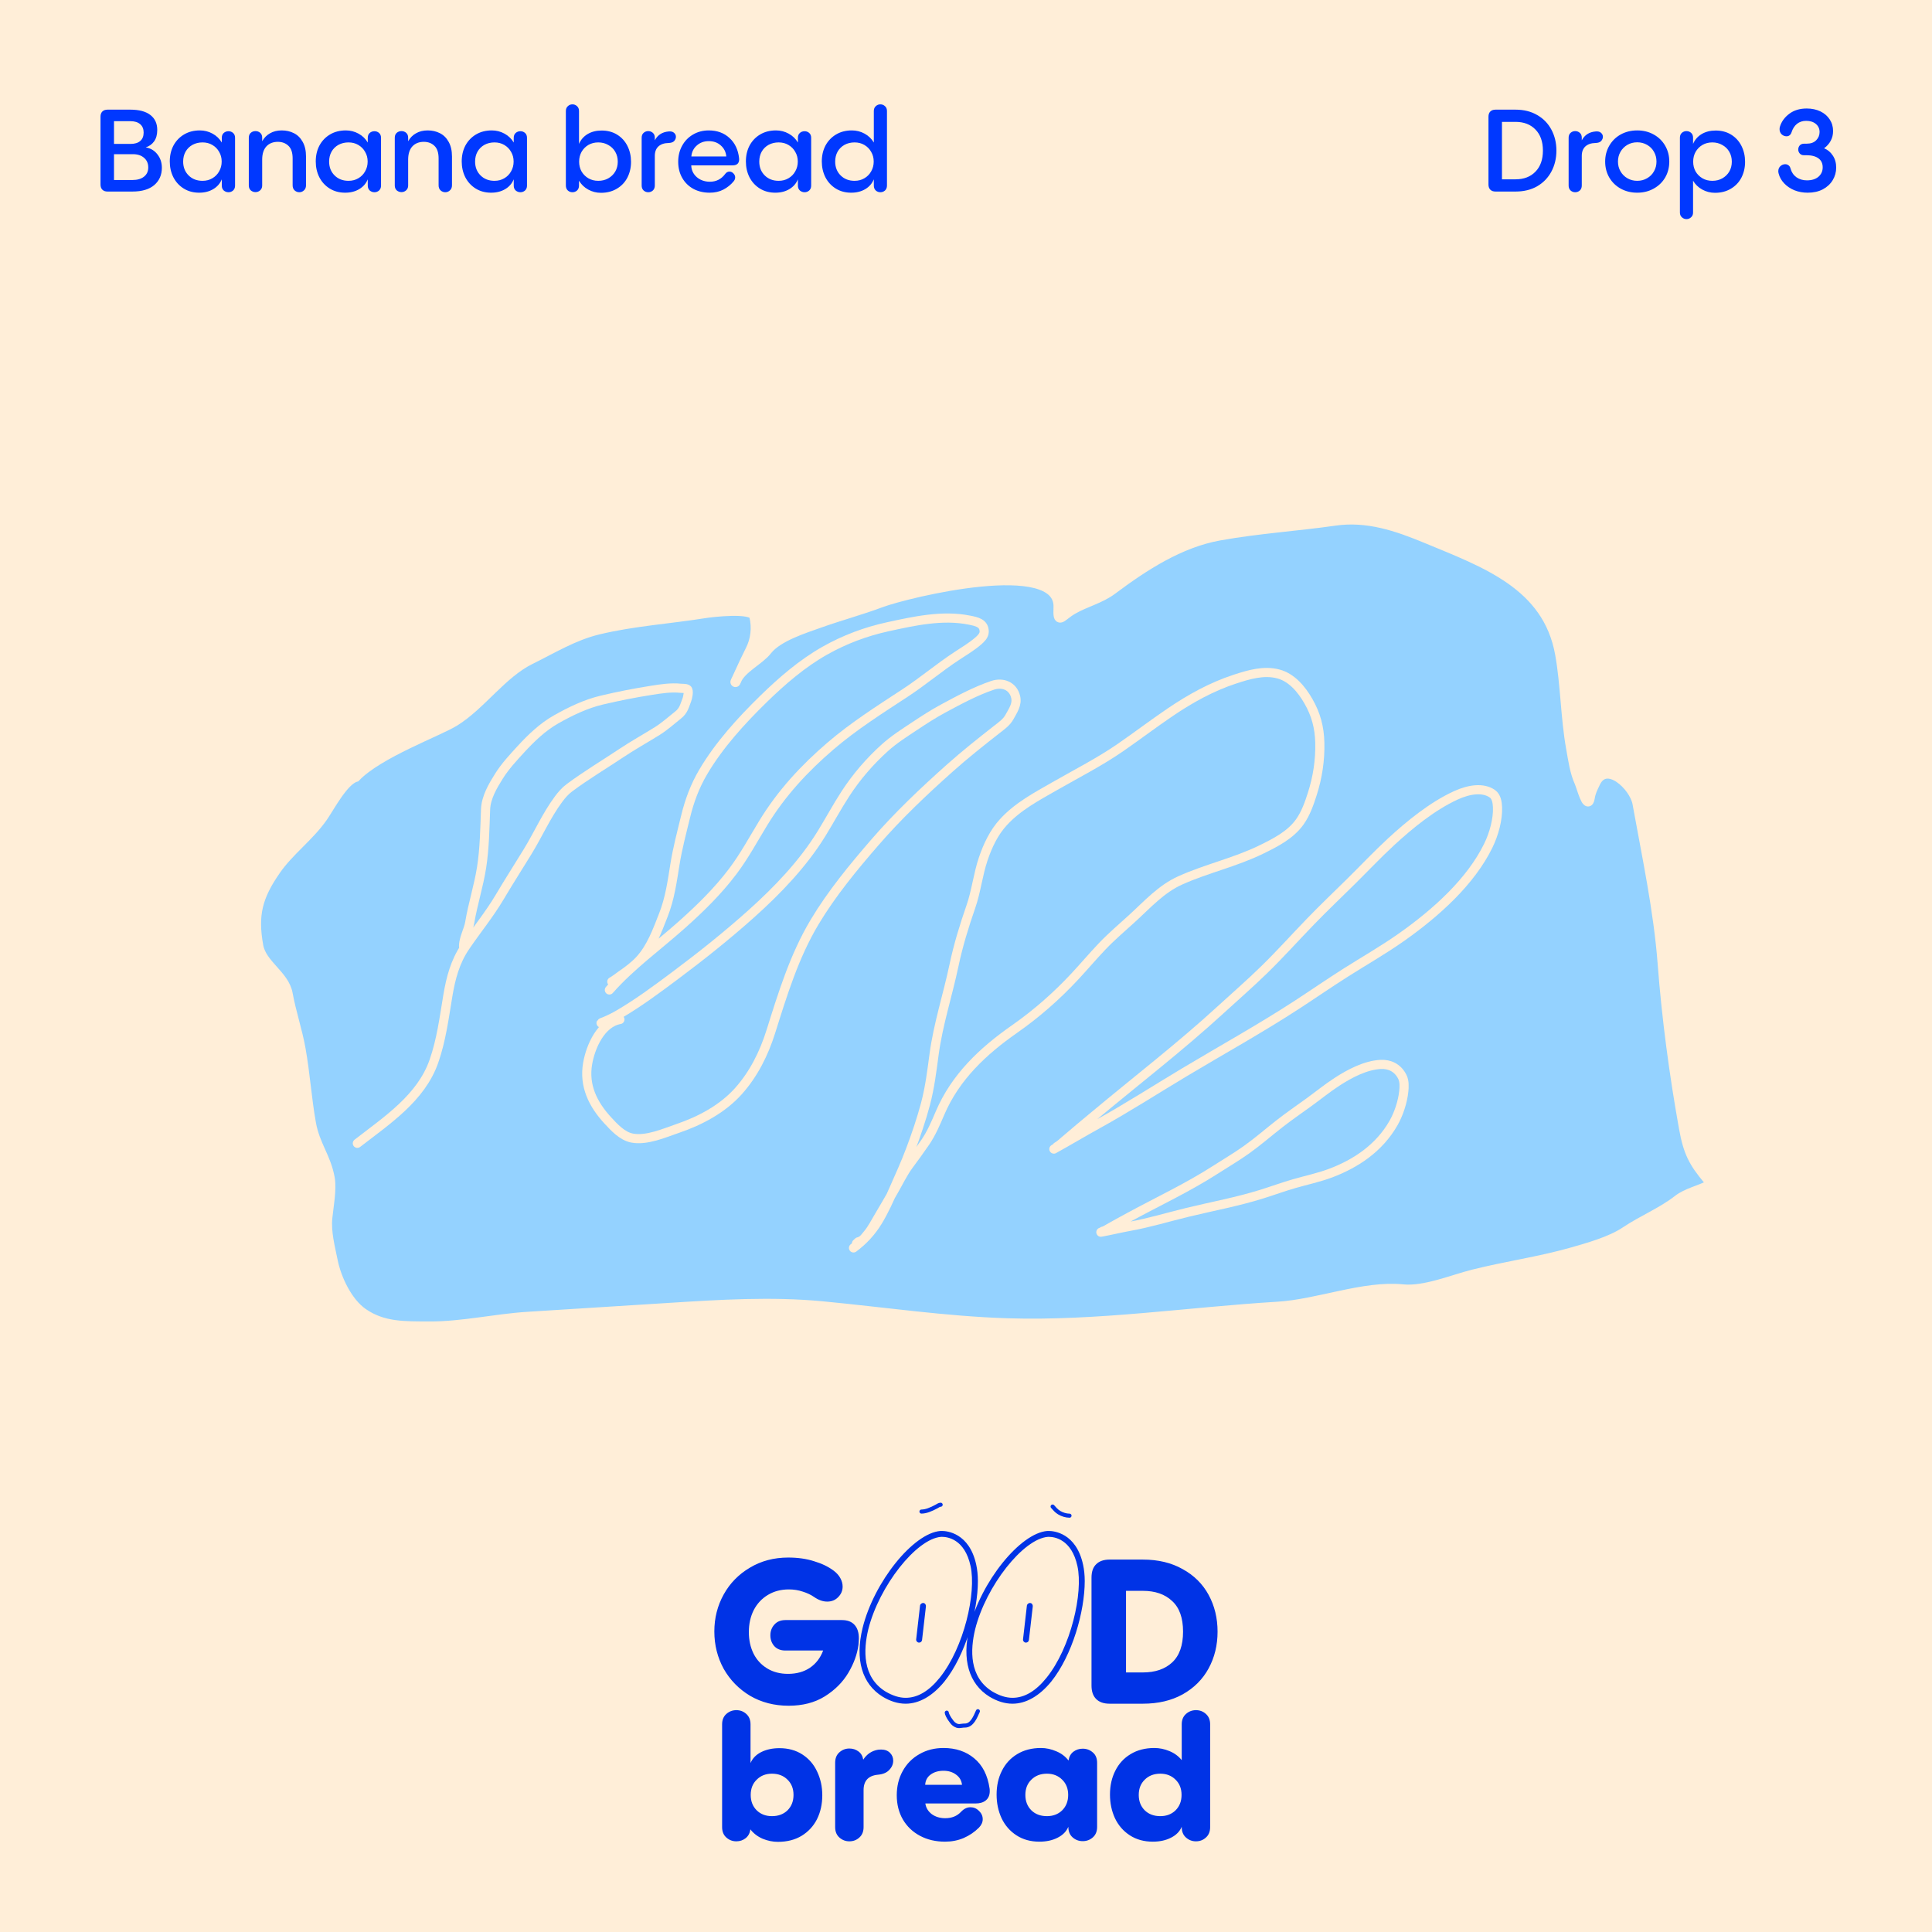 <svg width="1049" height="1049" viewBox="0 0 1049 1049" fill="none" xmlns="http://www.w3.org/2000/svg">
<rect x="0" y="0" width="1049" height="1049" fill="#808080" stroke="none"/>
<g clip-path="url(#clip0_479_786)">
<rect width="1049" height="1049" fill="#FFEED8"/>
<path d="M175.187 443.577C178.991 438.104 186.429 423.783 193.047 421.819C205.434 408.854 238.019 397.083 246.914 391.526C261.275 382.555 272.566 365.553 288.01 357.975C300.193 351.996 311.407 344.989 324.962 341.744C344.076 337.168 363.555 335.955 382.77 332.873C386.235 332.318 408.426 329.634 409.584 334.503C411.11 340.921 410.379 347.521 407.26 353.468C405.535 356.755 402.025 364.442 400.314 368.187C403.666 362.226 412.468 358.153 416.489 352.973C422.195 345.622 436.804 341.068 444.833 338.2C455.903 334.247 467.337 331.177 478.313 327.074C492.463 321.784 575.923 301.365 574.763 329.802C574.382 339.14 575.905 334.62 582.388 330.85C589.222 326.877 597.28 325.042 603.768 320.197C620.989 307.333 640.354 294.624 662.081 290.717C683.081 286.942 703.945 285.653 724.786 282.669C742.384 280.149 758.353 285.553 774.536 292.27C806.352 305.476 840.337 317.391 847.104 355.022C850.127 371.838 850.063 389.424 853.108 406.357C854.256 412.742 855.031 418.969 857.694 424.886C858.647 427.005 862.08 439.965 863.135 433.225C863.649 429.947 864.734 427.935 866.133 424.981C872.146 412.285 887.417 426.752 889.111 436.171C894.22 464.591 900.58 494.07 902.791 523.219C905.036 552.831 909.105 583.256 914.368 612.526C916.711 625.558 919.562 631.032 927.454 640.458C929.29 642.65 931.636 641.759 927.944 643.685C922.553 646.497 915.876 647.797 911.082 651.555C902.566 658.23 891.659 662.661 882.551 668.78C874.685 674.065 862.49 677.511 853.315 680.103L853.061 680.175C835.596 685.11 817.42 687.645 799.83 692.075C788.576 694.91 773.535 701.296 761.671 700.101C740.506 697.969 715.733 708.187 693.837 709.52C645.103 712.486 595.976 720.046 547.083 718.524C513.39 717.475 479.964 712.478 446.418 709.296C418.762 706.673 390.997 708.422 363.339 710.167C337.764 711.781 312.207 713.387 286.617 715.002C268.687 716.133 251 720.346 232.996 720.252C219.685 720.183 207.942 720.605 197.021 713.012C188.548 707.122 182.619 694.436 180.654 684.775C179.126 677.26 176.919 668.926 177.687 661.296C178.319 655.021 180.103 645.829 178.992 639.648C176.952 628.307 170.943 621.791 168.827 610.027C166.398 596.517 165.584 583.017 163.149 569.475C161.323 559.318 157.961 549.588 156.172 539.639C154.339 529.446 142.051 523.89 140.196 513.572C137.153 496.647 139.759 486.672 149.718 472.347C157.046 461.805 167.86 454.116 175.187 443.577Z" fill="#94D2FF"/>
<path d="M193.047 421.819C186.429 423.783 178.991 438.104 175.187 443.577C167.86 454.116 157.046 461.805 149.718 472.347C139.759 486.672 137.153 496.647 140.196 513.572C142.051 523.89 154.339 529.446 156.172 539.639C157.961 549.588 161.323 559.318 163.149 569.475C165.584 583.017 166.398 596.517 168.827 610.027C170.943 621.791 176.952 628.307 178.992 639.648C180.103 645.829 178.319 655.021 177.687 661.296C176.919 668.926 179.126 677.26 180.654 684.775C182.619 694.436 188.548 707.122 197.021 713.012C207.942 720.605 219.685 720.183 232.996 720.252C251 720.346 268.687 716.133 286.617 715.002C312.207 713.387 337.764 711.781 363.339 710.167C390.997 708.422 418.762 706.673 446.418 709.296C479.964 712.478 513.39 717.475 547.083 718.524C595.976 720.046 645.103 712.486 693.837 709.52C715.733 708.187 740.506 697.969 761.671 700.101C773.535 701.296 788.576 694.91 799.83 692.075C817.42 687.645 835.596 685.11 853.061 680.175C862.264 677.574 874.612 674.114 882.551 668.78C891.659 662.661 902.566 658.23 911.082 651.555C915.876 647.797 922.553 646.497 927.944 643.685C931.636 641.759 929.29 642.65 927.454 640.458C919.562 631.032 916.711 625.558 914.368 612.526C909.105 583.256 905.036 552.831 902.791 523.219C900.58 494.07 894.22 464.591 889.111 436.171C887.417 426.752 872.146 412.285 866.133 424.981C864.734 427.935 863.649 429.947 863.135 433.225C862.08 439.965 858.647 427.005 857.694 424.886C855.031 418.969 854.256 412.742 853.108 406.357C850.063 389.424 850.127 371.838 847.104 355.022C840.337 317.391 806.352 305.476 774.536 292.27C758.353 285.553 742.384 280.149 724.786 282.669C703.945 285.653 683.081 286.942 662.081 290.717C640.354 294.624 620.989 307.333 603.767 320.197C597.28 325.042 589.222 326.877 582.388 330.85C575.905 334.62 574.382 339.14 574.763 329.802C575.923 301.365 492.463 321.784 478.313 327.074C467.337 331.177 455.903 334.247 444.833 338.2C436.804 341.068 422.195 345.622 416.489 352.973C412.237 358.451 402.636 362.692 399.791 369.236C397.472 374.569 404.558 358.618 407.26 353.468C410.379 347.521 411.11 340.921 409.584 334.503C408.426 329.634 386.235 332.318 382.77 332.873C363.555 335.955 344.076 337.168 324.962 341.744C311.407 344.989 300.193 351.996 288.01 357.975C272.566 365.553 261.275 382.555 246.914 391.526C238.019 397.083 205.434 408.854 193.047 421.819Z" stroke="#FFEED8" stroke-width="5.502" stroke-linecap="round"/>
<path d="M194.025 620.773C210.095 608.291 228.659 596.174 235.62 576.162C239.685 564.473 241.122 552.777 243.148 540.699C244.759 531.092 247.063 522.216 252.598 514.054C258.776 504.943 265.674 496.575 271.309 487.067C276.21 478.796 281.399 470.699 286.426 462.504C292.206 453.082 296.669 442.827 303.238 433.963C304.968 431.629 306.83 429.479 309.152 427.745C318.199 420.987 328.041 415.126 337.436 408.853C343.797 404.606 350.509 400.909 356.984 396.845C360.955 394.353 364.49 391.146 368.156 388.24C371.284 385.76 371.587 383.329 372.935 379.994C373.292 379.108 374.325 374.835 373.135 374.19C372.162 373.662 370.633 373.809 369.511 373.696C364.267 373.168 358.978 373.987 353.81 374.801C344.755 376.227 335.74 377.992 326.816 380.109C317.906 382.222 309.813 386.161 301.887 390.635C294.732 394.674 288.401 400.736 282.881 406.752C278.622 411.393 274.319 416.012 270.951 421.36C267.594 426.69 263.901 432.946 263.651 439.422C263.246 449.903 263.113 460.617 261.487 470.998C259.908 481.08 256.717 490.863 255.039 500.935C254.3 505.367 251.026 510.695 251.819 515.102" stroke="#FFEED8" stroke-width="4.962" stroke-linecap="round"/>
<path d="M330.865 537.507C342.596 524.219 357.282 513.688 370.445 501.909C380.436 492.969 389.66 483.958 397.764 473.256C404.101 464.889 409.02 455.705 414.471 446.768C424.282 430.685 436.757 417.197 451.023 404.98C463.664 394.154 477.628 385.316 491.515 376.211C501.14 369.899 509.898 362.46 519.528 356.143C523.413 353.595 527.53 351.141 531.059 348.105C532.49 346.874 534.355 345.136 534.38 343.064C534.437 338.318 530.372 337.513 526.302 336.695C511.728 333.766 496.312 337.197 482.057 340.305C470.042 342.924 458.562 347.239 447.851 353.289C435.605 360.205 424.492 369.791 414.462 379.596C402.44 391.35 390.386 404.585 381.829 419.12C377.305 426.803 374.354 434.747 372.249 443.398C370.146 452.043 367.877 460.551 366.466 469.344C364.947 478.806 363.709 487.889 360.175 496.863C356.812 505.405 353.543 514.603 347.17 521.421C344.363 524.424 340.811 527.082 337.425 529.395C335.684 530.584 334.031 531.997 332.188 533.003" stroke="#FFEED8" stroke-width="4.962" stroke-linecap="round"/>
<path d="M336.59 553.544C326.254 555.402 320.661 568.252 319.064 577.454C316.971 589.518 321.925 599.548 329.937 608.266C333.403 612.037 337.822 616.861 343.106 617.907C351.1 619.489 360.808 615.143 368.078 612.667C380.242 608.522 392.361 602.063 401.007 592.367C409.262 583.109 414.797 571.964 418.495 560.228C424.943 539.763 431.238 519.102 442.335 500.579C451.642 485.044 463.366 470.835 475.2 457.182C487.698 442.763 501.418 429.796 515.634 417.105C523.906 409.722 532.493 402.924 541.207 396.094C543.725 394.12 546.538 392.186 548.088 389.327C549.967 385.861 552.434 382.51 551.455 378.392C550.028 372.39 544.387 370.263 538.891 372.118C529.654 375.236 520.524 380.173 511.975 384.779C506.679 387.632 501.658 390.909 496.649 394.23C491.117 397.897 485.415 401.513 480.47 405.968C472.312 413.316 465.062 421.716 459.08 430.908C454.426 438.058 450.406 445.591 445.92 452.848C435.88 469.09 422.157 483.394 407.99 496.088C394.851 507.862 380.9 518.993 366.762 529.553C356.722 537.053 346.727 544.497 335.904 550.823C333.472 552.244 330.92 553.494 328.326 554.595C328.01 554.73 326.536 555.195 326.349 555.464C326.258 555.596 328.866 556.355 329.261 556.284" stroke="#FFEED8" stroke-width="4.962" stroke-linecap="round"/>
<path d="M463.413 677.572C468.767 673.573 473.057 668.95 476.558 663.239C480.083 657.49 482.841 651.217 485.576 645.066C488.628 638.203 491.714 631.319 494.363 624.288C497.439 616.122 500.285 607.795 502.521 599.357C504.864 590.513 505.963 581.534 507.171 572.489C509.356 556.121 514.567 540.349 517.965 524.212C520.259 513.32 523.509 502.765 527.152 492.262C530.098 483.772 530.988 474.81 533.866 466.326C536.305 459.136 539.613 452.101 544.754 446.474C552.587 437.9 562.687 432.568 572.652 426.862C584.653 419.99 597.074 413.687 608.468 405.806C617.515 399.548 626.246 392.912 635.356 386.731C646.329 379.286 657.897 372.864 670.536 368.733C678.037 366.281 686.183 363.844 694.068 365.924C701.44 367.869 706.739 374.34 710.39 380.686C714.528 387.877 716.419 394.976 716.607 403.29C716.822 412.797 715.42 421.992 712.531 431.042C710.85 436.309 708.985 441.677 705.761 446.224C700.687 453.378 692.53 457.502 684.842 461.263C670.671 468.196 655.134 471.582 640.809 478.028C630.494 482.671 623.015 491.068 614.831 498.54C609.309 503.581 603.623 508.392 598.457 513.808C593.363 519.149 588.615 524.792 583.587 530.189C573.676 540.827 562.751 550.421 550.839 558.752C533.645 570.777 518.779 584.759 510.408 604.338C508.084 609.774 505.764 615.248 502.428 620.152C499.507 624.445 496.484 628.538 493.409 632.716C490.248 637.011 487.913 642.002 485.241 646.608C482.671 651.038 480.147 655.525 477.5 659.91C475.393 663.401 473.508 667.257 470.848 670.369C469.919 671.457 468.829 673.103 467.509 673.656C466.316 674.155 463.577 676.393 466.018 674.259" stroke="#FFEED8" stroke-width="4.962" stroke-linecap="round"/>
<path d="M573.819 622.613C575.345 621.771 576.559 620.611 577.837 619.509C583.392 614.717 589.073 610.024 594.726 605.31C617.307 586.477 640.881 568.315 662.35 548.632C670.384 541.266 678.702 534.041 686.444 526.485C695.15 517.989 703.128 509.07 711.52 500.4C718.613 493.073 726.065 485.953 733.38 478.754C740.72 471.53 747.715 464.064 755.353 457.022C765.244 447.901 777.685 437.692 790.457 431.844C797.793 428.485 805.295 427.488 810.284 430.966C812.542 432.54 812.986 435.743 813.09 438.387C813.338 444.691 811.279 452.656 808.03 459.271C798.635 478.405 780.37 495.227 760.566 509.137C750.873 515.944 740.502 521.859 730.47 528.222C721.684 533.795 713.161 539.693 704.455 545.368C684.473 558.392 663.666 569.9 643.181 582.159C627.36 591.628 612.016 601.546 595.859 610.457C587.973 614.807 579.946 619.633 572.211 623.899" stroke="#FFEED8" stroke-width="4.962" stroke-linecap="round"/>
<path d="M598.833 668.479C599.834 668.299 600.69 667.709 601.577 667.196C605.433 664.965 609.351 662.874 613.255 660.751C628.848 652.273 644.944 644.787 659.988 635.106C665.618 631.482 671.397 628.096 676.878 624.188C683.042 619.793 688.829 614.732 694.829 610.058C699.9 606.108 705.157 602.484 710.343 598.736C715.547 594.975 720.577 590.862 725.934 587.38C732.871 582.872 741.443 578.353 749.674 577.937C754.402 577.698 758.939 579.677 761.449 584.767C762.585 587.072 762.454 590.163 762.191 592.613C761.565 598.456 759.378 604.925 756.657 609.706C748.785 623.534 735.977 631.841 722.62 636.9C716.082 639.376 709.255 640.777 702.573 642.717C696.72 644.416 690.983 646.512 685.164 648.335C671.811 652.519 658.158 655.002 644.602 658.295C634.133 660.837 623.889 663.974 613.291 665.88C608.118 666.81 602.803 668.121 597.729 669.033" stroke="#FFEED8" stroke-width="4.962" stroke-linecap="round"/>
<path d="M58.391 104C57.181 104 56.241 103.666 55.573 102.998C54.905 102.33 54.571 101.391 54.571 100.18V63.358C54.571 62.147 54.905 61.208 55.573 60.54C56.241 59.872 57.181 59.538 58.391 59.538H70.853C75.529 59.538 79.119 60.498 81.624 62.419C84.129 64.339 85.382 67.053 85.382 70.56C85.382 73.148 84.797 75.235 83.628 76.822C82.501 78.367 80.998 79.431 79.119 80.016C81.75 80.475 83.858 81.727 85.444 83.773C87.073 85.819 87.887 88.261 87.887 91.1C87.887 94.982 86.509 98.114 83.754 100.493C80.998 102.831 77.053 104 71.918 104H58.391ZM70.853 78.137C73.149 78.137 74.903 77.615 76.114 76.571C77.366 75.528 77.992 73.983 77.992 71.937C77.992 70.017 77.366 68.514 76.114 67.428C74.861 66.343 73.108 65.8 70.853 65.8H61.898V78.137H70.853ZM71.918 97.738C74.59 97.738 76.677 97.132 78.18 95.922C79.725 94.711 80.497 93.041 80.497 90.912C80.497 88.741 79.746 87.008 78.243 85.714C76.74 84.378 74.694 83.71 72.106 83.71H61.898V97.738H71.918ZM124.057 71.249C125.018 71.249 125.853 71.562 126.562 72.188C127.272 72.814 127.627 73.691 127.627 74.818V100.806C127.627 101.892 127.272 102.768 126.562 103.436C125.853 104.063 125.018 104.376 124.057 104.376C123.097 104.376 122.241 104.063 121.49 103.436C120.78 102.768 120.425 101.892 120.425 100.806V97.362C119.507 99.616 117.962 101.391 115.791 102.685C113.62 103.979 111.074 104.626 108.151 104.626C104.978 104.626 102.181 103.875 99.76 102.372C97.338 100.869 95.46 98.823 94.124 96.235C92.83 93.646 92.183 90.787 92.183 87.656C92.183 84.441 92.85 81.56 94.186 79.014C95.564 76.467 97.485 74.463 99.948 73.002C102.411 71.541 105.271 70.81 108.527 70.81C110.99 70.81 113.286 71.395 115.415 72.564C117.545 73.733 119.215 75.34 120.425 77.385V74.818C120.425 73.691 120.78 72.814 121.49 72.188C122.2 71.562 123.055 71.249 124.057 71.249ZM109.967 98.176C111.971 98.176 113.746 97.717 115.29 96.798C116.877 95.88 118.108 94.627 118.985 93.041C119.903 91.455 120.363 89.68 120.363 87.718C120.363 85.756 119.903 84.003 118.985 82.458C118.108 80.871 116.877 79.619 115.29 78.701C113.746 77.782 111.971 77.323 109.967 77.323C107.963 77.323 106.147 77.761 104.519 78.638C102.933 79.515 101.68 80.746 100.762 82.333C99.885 83.919 99.447 85.714 99.447 87.718C99.447 90.766 100.428 93.271 102.39 95.233C104.352 97.195 106.878 98.176 109.967 98.176ZM153.002 70.81C155.423 70.81 157.615 71.311 159.577 72.313C161.581 73.315 163.167 74.881 164.336 77.01C165.547 79.139 166.152 81.79 166.152 84.963V100.618C166.152 101.787 165.777 102.706 165.025 103.374C164.315 104.042 163.48 104.376 162.52 104.376C161.56 104.376 160.704 104.042 159.953 103.374C159.243 102.706 158.888 101.787 158.888 100.618V86.027C158.888 82.855 158.116 80.558 156.571 79.139C155.068 77.719 153.169 77.01 150.872 77.01C148.284 77.01 146.218 77.824 144.673 79.452C143.17 81.08 142.398 83.397 142.356 86.403V100.744C142.356 101.829 141.98 102.706 141.229 103.374C140.519 104 139.684 104.313 138.724 104.313C137.763 104.313 136.908 104 136.156 103.374C135.446 102.706 135.092 101.829 135.092 100.744V74.755C135.092 73.628 135.446 72.751 136.156 72.125C136.866 71.499 137.722 71.186 138.724 71.186C139.726 71.186 140.581 71.499 141.291 72.125C142.001 72.751 142.356 73.628 142.356 74.755V76.697C143.4 74.818 144.819 73.378 146.614 72.376C148.409 71.332 150.538 70.81 153.002 70.81ZM203.314 71.249C204.274 71.249 205.109 71.562 205.819 72.188C206.528 72.814 206.883 73.691 206.883 74.818V100.806C206.883 101.892 206.528 102.768 205.819 103.436C205.109 104.063 204.274 104.376 203.314 104.376C202.354 104.376 201.498 104.063 200.746 103.436C200.037 102.768 199.682 101.892 199.682 100.806V97.362C198.763 99.616 197.219 101.391 195.048 102.685C192.877 103.979 190.33 104.626 187.408 104.626C184.235 104.626 181.438 103.875 179.016 102.372C176.595 100.869 174.716 98.823 173.38 96.235C172.086 93.646 171.439 90.787 171.439 87.656C171.439 84.441 172.107 81.56 173.443 79.014C174.821 76.467 176.741 74.463 179.204 73.002C181.667 71.541 184.527 70.81 187.783 70.81C190.247 70.81 192.543 71.395 194.672 72.564C196.801 73.733 198.471 75.34 199.682 77.385V74.818C199.682 73.691 200.037 72.814 200.746 72.188C201.456 71.562 202.312 71.249 203.314 71.249ZM189.224 98.176C191.228 98.176 193.002 97.717 194.547 96.798C196.133 95.88 197.365 94.627 198.241 93.041C199.16 91.455 199.619 89.68 199.619 87.718C199.619 85.756 199.16 84.003 198.241 82.458C197.365 80.871 196.133 79.619 194.547 78.701C193.002 77.782 191.228 77.323 189.224 77.323C187.22 77.323 185.404 77.761 183.776 78.638C182.189 79.515 180.937 80.746 180.018 82.333C179.142 83.919 178.703 85.714 178.703 87.718C178.703 90.766 179.684 93.271 181.646 95.233C183.609 97.195 186.134 98.176 189.224 98.176ZM232.258 70.81C234.679 70.81 236.871 71.311 238.833 72.313C240.837 73.315 242.424 74.881 243.593 77.01C244.803 79.139 245.409 81.79 245.409 84.963V100.618C245.409 101.787 245.033 102.706 244.282 103.374C243.572 104.042 242.737 104.376 241.777 104.376C240.816 104.376 239.961 104.042 239.209 103.374C238.499 102.706 238.145 101.787 238.145 100.618V86.027C238.145 82.855 237.372 80.558 235.828 79.139C234.325 77.719 232.425 77.01 230.129 77.01C227.541 77.01 225.474 77.824 223.929 79.452C222.426 81.08 221.654 83.397 221.612 86.403V100.744C221.612 101.829 221.237 102.706 220.485 103.374C219.775 104 218.94 104.313 217.98 104.313C217.02 104.313 216.164 104 215.413 103.374C214.703 102.706 214.348 101.829 214.348 100.744V74.755C214.348 73.628 214.703 72.751 215.413 72.125C216.122 71.499 216.978 71.186 217.98 71.186C218.982 71.186 219.838 71.499 220.548 72.125C221.257 72.751 221.612 73.628 221.612 74.755V76.697C222.656 74.818 224.075 73.378 225.871 72.376C227.666 71.332 229.795 70.81 232.258 70.81ZM282.57 71.249C283.531 71.249 284.365 71.562 285.075 72.188C285.785 72.814 286.14 73.691 286.14 74.818V100.806C286.14 101.892 285.785 102.768 285.075 103.436C284.365 104.063 283.531 104.376 282.57 104.376C281.61 104.376 280.754 104.063 280.003 103.436C279.293 102.768 278.938 101.892 278.938 100.806V97.362C278.02 99.616 276.475 101.391 274.304 102.685C272.133 103.979 269.587 104.626 266.664 104.626C263.491 104.626 260.694 103.875 258.273 102.372C255.851 100.869 253.973 98.823 252.637 96.235C251.343 93.646 250.695 90.787 250.695 87.656C250.695 84.441 251.363 81.56 252.699 79.014C254.077 76.467 255.998 74.463 258.461 73.002C260.924 71.541 263.784 70.81 267.04 70.81C269.503 70.81 271.799 71.395 273.928 72.564C276.058 73.733 277.727 75.34 278.938 77.385V74.818C278.938 73.691 279.293 72.814 280.003 72.188C280.712 71.562 281.568 71.249 282.57 71.249ZM268.48 98.176C270.484 98.176 272.258 97.717 273.803 96.798C275.39 95.88 276.621 94.627 277.498 93.041C278.416 91.455 278.876 89.68 278.876 87.718C278.876 85.756 278.416 84.003 277.498 82.458C276.621 80.871 275.39 79.619 273.803 78.701C272.258 77.782 270.484 77.323 268.48 77.323C266.476 77.323 264.66 77.761 263.032 78.638C261.446 79.515 260.193 80.746 259.275 82.333C258.398 83.919 257.96 85.714 257.96 87.718C257.96 90.766 258.941 93.271 260.903 95.233C262.865 97.195 265.391 98.176 268.48 98.176ZM326.655 70.873C329.87 70.873 332.688 71.624 335.109 73.127C337.53 74.63 339.388 76.676 340.682 79.264C341.977 81.853 342.624 84.712 342.624 87.843C342.624 91.016 341.956 93.897 340.62 96.485C339.284 99.032 337.363 101.036 334.859 102.497C332.395 103.958 329.536 104.689 326.279 104.689C323.816 104.689 321.52 104.104 319.391 102.935C317.262 101.766 315.592 100.159 314.381 98.114V100.744C314.381 101.871 314.026 102.768 313.316 103.436C312.607 104.063 311.772 104.376 310.812 104.376C309.851 104.376 309.016 104.063 308.307 103.436C307.597 102.768 307.242 101.871 307.242 100.744V60.29C307.242 59.162 307.597 58.286 308.307 57.659C309.016 56.992 309.851 56.657 310.812 56.657C311.772 56.657 312.607 56.992 313.316 57.659C314.026 58.286 314.381 59.162 314.381 60.29V78.137C315.341 75.882 316.886 74.108 319.015 72.814C321.186 71.52 323.733 70.873 326.655 70.873ZM324.839 98.176C326.843 98.176 328.638 97.738 330.224 96.861C331.853 95.943 333.126 94.711 334.044 93.166C334.963 91.58 335.422 89.785 335.422 87.781C335.422 85.777 334.963 83.982 334.044 82.395C333.126 80.809 331.853 79.577 330.224 78.701C328.638 77.782 326.843 77.323 324.839 77.323C322.835 77.323 321.04 77.782 319.453 78.701C317.909 79.619 316.677 80.871 315.759 82.458C314.882 84.044 314.444 85.819 314.444 87.781C314.444 89.743 314.882 91.517 315.759 93.104C316.677 94.648 317.909 95.88 319.453 96.798C321.04 97.717 322.835 98.176 324.839 98.176ZM363.053 71.374C364.347 71.249 365.328 71.499 365.996 72.125C366.664 72.71 366.998 73.419 366.998 74.254C366.998 75.089 366.685 75.862 366.059 76.571C365.432 77.239 364.41 77.594 362.99 77.636C360.652 77.678 358.815 78.304 357.479 79.515C356.185 80.725 355.538 82.437 355.538 84.65V100.744C355.538 101.871 355.183 102.768 354.474 103.436C353.764 104.063 352.929 104.376 351.969 104.376C351.008 104.376 350.173 104.063 349.464 103.436C348.754 102.768 348.399 101.871 348.399 100.744V74.755C348.399 73.628 348.754 72.751 349.464 72.125C350.173 71.499 351.008 71.186 351.969 71.186C352.929 71.186 353.764 71.499 354.474 72.125C355.183 72.751 355.538 73.628 355.538 74.755V76.196C357.083 73.273 359.588 71.666 363.053 71.374ZM401.299 85.965C401.425 87.217 401.174 88.177 400.548 88.845C399.963 89.472 399.045 89.785 397.793 89.785H375.311C375.353 91.496 375.833 93.041 376.751 94.419C377.67 95.755 378.881 96.798 380.384 97.55C381.928 98.301 383.598 98.677 385.393 98.677C388.858 98.677 391.635 97.278 393.722 94.481C394.348 93.605 395.142 93.166 396.102 93.166C396.895 93.166 397.605 93.5 398.231 94.168C398.857 94.794 399.17 95.525 399.17 96.36C399.17 97.07 398.899 97.759 398.356 98.427C396.853 100.264 394.995 101.766 392.783 102.935C390.612 104.063 388.128 104.626 385.331 104.626C382.033 104.626 379.089 103.937 376.501 102.56C373.913 101.14 371.888 99.157 370.427 96.611C368.965 94.064 368.235 91.121 368.235 87.781C368.235 84.608 368.945 81.727 370.364 79.139C371.783 76.55 373.746 74.526 376.25 73.064C378.797 71.562 381.657 70.81 384.83 70.81C389.38 70.81 393.138 72.188 396.102 74.943C399.066 77.657 400.798 81.331 401.299 85.965ZM384.83 76.634C382.241 76.634 380.07 77.427 378.317 79.014C376.564 80.558 375.583 82.541 375.374 84.963H394.348C394.14 82.541 393.159 80.558 391.405 79.014C389.693 77.427 387.502 76.634 384.83 76.634ZM436.864 71.249C437.824 71.249 438.659 71.562 439.368 72.188C440.078 72.814 440.433 73.691 440.433 74.818V100.806C440.433 101.892 440.078 102.768 439.368 103.436C438.659 104.063 437.824 104.376 436.864 104.376C435.903 104.376 435.048 104.063 434.296 103.436C433.586 102.768 433.231 101.892 433.231 100.806V97.362C432.313 99.616 430.768 101.391 428.597 102.685C426.427 103.979 423.88 104.626 420.957 104.626C417.785 104.626 414.987 103.875 412.566 102.372C410.145 100.869 408.266 98.823 406.93 96.235C405.636 93.646 404.989 90.787 404.989 87.656C404.989 84.441 405.657 81.56 406.993 79.014C408.37 76.467 410.291 74.463 412.754 73.002C415.217 71.541 418.077 70.81 421.333 70.81C423.796 70.81 426.093 71.395 428.222 72.564C430.351 73.733 432.021 75.34 433.231 77.385V74.818C433.231 73.691 433.586 72.814 434.296 72.188C435.006 71.562 435.862 71.249 436.864 71.249ZM422.774 98.176C424.777 98.176 426.552 97.717 428.096 96.798C429.683 95.88 430.914 94.627 431.791 93.041C432.71 91.455 433.169 89.68 433.169 87.718C433.169 85.756 432.71 84.003 431.791 82.458C430.914 80.871 429.683 79.619 428.096 78.701C426.552 77.782 424.777 77.323 422.774 77.323C420.77 77.323 418.954 77.761 417.325 78.638C415.739 79.515 414.487 80.746 413.568 82.333C412.691 83.919 412.253 85.714 412.253 87.718C412.253 90.766 413.234 93.271 415.196 95.233C417.158 97.195 419.684 98.176 422.774 98.176ZM478.019 56.657C478.979 56.657 479.814 56.992 480.524 57.659C481.234 58.286 481.589 59.162 481.589 60.29V100.744C481.589 101.871 481.234 102.768 480.524 103.436C479.814 104.063 478.979 104.376 478.019 104.376C477.059 104.376 476.224 104.063 475.514 103.436C474.805 102.768 474.45 101.871 474.45 100.744V97.362C473.531 99.616 471.987 101.391 469.816 102.685C467.645 103.979 465.098 104.626 462.176 104.626C459.003 104.626 456.206 103.875 453.784 102.372C451.363 100.869 449.484 98.823 448.148 96.235C446.854 93.646 446.207 90.787 446.207 87.656C446.207 84.441 446.875 81.56 448.211 79.014C449.589 76.467 451.509 74.463 453.972 73.002C456.435 71.541 459.295 70.81 462.551 70.81C465.015 70.81 467.311 71.395 469.44 72.564C471.569 73.733 473.239 75.34 474.45 77.385V60.29C474.45 59.162 474.805 58.286 475.514 57.659C476.224 56.992 477.059 56.657 478.019 56.657ZM463.992 98.176C465.996 98.176 467.77 97.717 469.315 96.798C470.901 95.88 472.133 94.627 473.009 93.041C473.928 91.455 474.387 89.68 474.387 87.718C474.387 85.756 473.928 84.003 473.009 82.458C472.133 80.871 470.901 79.619 469.315 78.701C467.77 77.782 465.996 77.323 463.992 77.323C461.988 77.323 460.172 77.761 458.544 78.638C456.957 79.515 455.705 80.746 454.786 82.333C453.91 83.919 453.471 85.714 453.471 87.718C453.471 90.766 454.452 93.271 456.414 95.233C458.377 97.195 460.902 98.176 463.992 98.176Z" fill="#0038FF"/>
<path d="M812.002 104C810.791 104 809.852 103.666 809.184 102.998C808.516 102.33 808.182 101.391 808.182 100.18V63.358C808.182 62.147 808.516 61.208 809.184 60.54C809.852 59.872 810.791 59.538 812.002 59.538H822.898C827.407 59.538 831.332 60.519 834.671 62.481C838.011 64.402 840.579 67.053 842.374 70.434C844.169 73.816 845.067 77.594 845.067 81.769C845.067 85.944 844.169 89.722 842.374 93.104C840.579 96.485 838.011 99.157 834.671 101.119C831.332 103.04 827.407 104 822.898 104H812.002ZM822.898 97.362C827.407 97.362 830.998 95.984 833.67 93.229C836.383 90.474 837.74 86.654 837.74 81.769C837.74 76.885 836.383 73.064 833.67 70.309C830.998 67.554 827.407 66.176 822.898 66.176H815.509V97.362H822.898ZM866.357 71.374C867.652 71.249 868.633 71.499 869.301 72.125C869.969 72.71 870.303 73.419 870.303 74.254C870.303 75.089 869.99 75.862 869.363 76.571C868.737 77.239 867.714 77.594 866.295 77.636C863.957 77.678 862.12 78.304 860.784 79.515C859.49 80.725 858.843 82.437 858.843 84.65V100.744C858.843 101.871 858.488 102.768 857.778 103.436C857.068 104.063 856.233 104.376 855.273 104.376C854.313 104.376 853.478 104.063 852.768 103.436C852.059 102.768 851.704 101.871 851.704 100.744V74.755C851.704 73.628 852.059 72.751 852.768 72.125C853.478 71.499 854.313 71.186 855.273 71.186C856.233 71.186 857.068 71.499 857.778 72.125C858.488 72.751 858.843 73.628 858.843 74.755V76.196C860.387 73.273 862.892 71.666 866.357 71.374ZM888.948 104.626C885.65 104.626 882.665 103.896 879.993 102.434C877.363 100.973 875.297 98.969 873.794 96.423C872.291 93.834 871.539 90.933 871.539 87.718C871.539 84.545 872.291 81.665 873.794 79.076C875.297 76.488 877.363 74.463 879.993 73.002C882.665 71.541 885.65 70.81 888.948 70.81C892.247 70.81 895.211 71.541 897.841 73.002C900.513 74.463 902.6 76.488 904.103 79.076C905.606 81.665 906.358 84.545 906.358 87.718C906.358 90.933 905.606 93.834 904.103 96.423C902.6 98.969 900.513 100.973 897.841 102.434C895.211 103.896 892.247 104.626 888.948 104.626ZM888.948 98.176C890.911 98.176 892.685 97.717 894.271 96.798C895.9 95.88 897.152 94.627 898.029 93.041C898.947 91.455 899.406 89.68 899.406 87.718C899.406 85.756 898.947 83.982 898.029 82.395C897.152 80.809 895.9 79.556 894.271 78.638C892.685 77.719 890.911 77.26 888.948 77.26C886.986 77.26 885.212 77.719 883.626 78.638C882.039 79.556 880.787 80.809 879.868 82.395C878.95 83.982 878.491 85.756 878.491 87.718C878.491 89.68 878.95 91.455 879.868 93.041C880.787 94.627 882.039 95.88 883.626 96.798C885.212 97.717 886.986 98.176 888.948 98.176ZM931.538 70.873C934.752 70.873 937.57 71.624 939.992 73.127C942.413 74.63 944.271 76.676 945.565 79.264C946.859 81.853 947.506 84.712 947.506 87.843C947.506 91.016 946.838 93.897 945.502 96.485C944.166 99.032 942.246 101.036 939.741 102.497C937.278 103.958 934.418 104.689 931.162 104.689C928.699 104.689 926.403 104.104 924.273 102.935C922.144 101.766 920.474 100.159 919.264 98.114V115.397C919.264 116.483 918.909 117.339 918.199 117.965C917.489 118.633 916.654 118.967 915.694 118.967C914.734 118.967 913.899 118.633 913.189 117.965C912.479 117.339 912.125 116.483 912.125 115.397V74.755C912.125 73.628 912.479 72.751 913.189 72.125C913.899 71.499 914.734 71.186 915.694 71.186C916.654 71.186 917.489 71.499 918.199 72.125C918.909 72.751 919.264 73.628 919.264 74.755V78.137C920.224 75.882 921.768 74.108 923.898 72.814C926.069 71.52 928.615 70.873 931.538 70.873ZM929.722 98.176C931.725 98.176 933.521 97.738 935.107 96.861C936.735 95.943 938.009 94.711 938.927 93.166C939.845 91.58 940.305 89.785 940.305 87.781C940.305 85.777 939.845 83.982 938.927 82.395C938.009 80.809 936.735 79.577 935.107 78.701C933.521 77.782 931.725 77.323 929.722 77.323C927.718 77.323 925.922 77.782 924.336 78.701C922.791 79.619 921.56 80.871 920.641 82.458C919.765 84.044 919.326 85.819 919.326 87.781C919.326 89.743 919.765 91.517 920.641 93.104C921.56 94.648 922.791 95.88 924.336 96.798C925.922 97.717 927.718 98.176 929.722 98.176ZM990.403 80.517C992.323 81.268 993.889 82.562 995.099 84.399C996.352 86.236 996.978 88.428 996.978 90.975C996.978 93.438 996.352 95.713 995.099 97.8C993.847 99.888 992.052 101.558 989.714 102.81C987.376 104.021 984.641 104.626 981.51 104.626C978.922 104.626 976.521 104.188 974.309 103.311C972.096 102.393 970.238 101.14 968.735 99.554C967.232 97.967 966.23 96.193 965.729 94.231C965.604 93.772 965.542 93.354 965.542 92.978C965.542 91.851 965.917 90.933 966.669 90.223C967.462 89.513 968.339 89.159 969.299 89.159C969.967 89.159 970.551 89.346 971.052 89.722C971.595 90.098 971.971 90.682 972.18 91.475C972.722 93.479 973.787 95.066 975.373 96.235C977.001 97.362 978.901 97.926 981.072 97.926C983.702 97.926 985.789 97.278 987.334 95.984C988.879 94.648 989.651 92.937 989.651 90.849C989.651 88.72 988.879 87.092 987.334 85.965C985.789 84.838 983.598 84.274 980.759 84.274H979.381C978.463 84.274 977.732 83.961 977.189 83.335C976.647 82.708 976.375 81.999 976.375 81.205C976.375 80.329 976.647 79.577 977.189 78.951C977.774 78.325 978.567 78.012 979.569 78.012H980.947C983.201 78.012 984.934 77.385 986.144 76.133C987.355 74.881 987.96 73.398 987.96 71.687C987.96 69.892 987.292 68.43 985.956 67.303C984.62 66.176 982.867 65.612 980.696 65.612C978.734 65.612 977.064 66.155 975.686 67.241C974.35 68.326 973.369 69.85 972.743 71.812C972.493 72.564 972.117 73.127 971.616 73.503C971.157 73.837 970.614 74.004 969.988 74.004C969.028 74.004 968.151 73.649 967.358 72.939C966.606 72.188 966.23 71.249 966.23 70.121C966.23 69.662 966.293 69.224 966.418 68.806C967.253 66.051 968.944 63.713 971.491 61.792C974.037 59.872 977.189 58.912 980.947 58.912C983.744 58.912 986.228 59.434 988.399 60.477C990.57 61.521 992.26 62.982 993.471 64.861C994.682 66.698 995.287 68.785 995.287 71.123C995.287 73.127 994.849 74.922 993.972 76.509C993.095 78.095 991.906 79.431 990.403 80.517Z" fill="#0038FF"/>
<path d="M428.197 926.145C420.408 926.145 413.428 924.345 407.256 920.745C401.157 917.071 396.381 912.184 392.927 906.086C389.548 899.914 387.858 893.154 387.858 885.806C387.858 878.532 389.548 871.845 392.927 865.747C396.307 859.648 401.047 854.799 407.145 851.198C413.244 847.524 420.188 845.687 427.976 845.687C433.193 845.687 437.859 846.349 441.974 847.671C446.162 848.92 449.689 850.61 452.554 852.741C454.244 853.99 455.493 855.386 456.302 856.929C457.11 858.399 457.514 859.905 457.514 861.448C457.514 863.653 456.706 865.563 455.089 867.18C453.546 868.796 451.562 869.604 449.138 869.604C446.786 869.604 444.398 868.759 441.974 867.069C440.284 865.894 438.263 864.939 435.912 864.204C433.56 863.395 431.025 862.991 428.307 862.991C424.045 862.991 420.261 863.983 416.955 865.967C413.648 867.951 411.076 870.706 409.239 874.233C407.476 877.76 406.594 881.728 406.594 886.137C406.594 890.472 407.439 894.366 409.129 897.82C410.819 901.2 413.281 903.881 416.514 905.865C419.747 907.849 423.531 908.841 427.866 908.841C432.495 908.841 436.463 907.739 439.769 905.535C443.076 903.257 445.464 900.134 446.933 896.166H426.433C423.861 896.166 421.841 895.358 420.371 893.742C418.975 892.125 418.277 890.178 418.277 887.9C418.277 885.696 418.975 883.785 420.371 882.169C421.841 880.479 423.861 879.634 426.433 879.634H457.073C460.086 879.634 462.364 880.479 463.907 882.169C465.523 883.859 466.331 886.357 466.331 889.664C466.331 890.325 466.258 891.464 466.111 893.08C465.45 898.15 463.613 903.22 460.6 908.29C457.588 913.36 453.326 917.622 447.815 921.075C442.378 924.455 435.838 926.145 428.197 926.145ZM498.991 891.868H498.88C497.999 891.758 497.337 890.986 497.448 890.104L499.542 871.809C499.652 870.927 500.534 870.266 501.415 870.376C502.297 870.486 502.848 871.368 502.738 872.25L500.644 890.435C500.534 891.317 499.872 891.868 498.991 891.868ZM511.445 834.445C511.225 834.445 511.004 834.445 511.004 834.445C497.558 835.437 477.278 861.228 471.437 884.704C468.791 895.726 468.13 910.605 480.805 918.43C484.552 920.634 488.189 921.847 491.716 921.847C498.219 921.847 504.391 918.21 510.233 910.935C523.459 894.513 530.182 864.865 526.985 850.317C523.789 835.548 514.311 834.445 511.445 834.445ZM530.953 858.473C530.953 874.895 524.23 898.701 512.768 913.029C506.375 920.855 499.101 925.043 491.716 925.043C487.528 925.043 483.34 923.72 479.152 921.185C468.02 914.242 464.162 901.016 468.351 883.932C474.523 858.913 495.905 832.351 510.673 831.249C510.673 831.249 511.004 831.249 511.445 831.249C513.87 831.249 526.324 832.131 530.072 849.655C530.623 852.19 530.953 855.166 530.953 858.473ZM557.005 891.868H556.894C556.013 891.758 555.351 890.986 555.462 890.104L557.556 871.809C557.666 870.927 558.548 870.266 559.429 870.376C560.311 870.486 560.862 871.368 560.752 872.25L558.658 890.435C558.548 891.317 557.886 891.868 557.005 891.868ZM569.459 834.445C569.239 834.445 569.018 834.445 569.018 834.445C555.572 835.437 535.292 861.228 529.451 884.704C526.805 895.726 526.144 910.605 538.819 918.43C542.566 920.634 546.203 921.847 549.73 921.847C556.233 921.847 562.405 918.21 568.247 910.935C581.473 894.513 588.196 864.865 585 850.317C581.803 835.548 572.325 834.445 569.459 834.445ZM588.967 858.473C588.967 874.895 582.244 898.701 570.782 913.029C564.389 920.855 557.115 925.043 549.73 925.043C545.542 925.043 541.354 923.72 537.166 921.185C526.034 914.242 522.176 901.016 526.365 883.932C532.537 858.913 553.919 832.351 568.688 831.249C568.688 831.249 569.018 831.249 569.459 831.249C571.884 831.249 584.338 832.131 588.086 849.655C588.637 852.19 588.967 855.166 588.967 858.473ZM602.454 925.043C599.295 925.043 596.87 924.198 595.18 922.508C593.49 920.818 592.645 918.393 592.645 915.234V856.599C592.645 853.366 593.49 850.941 595.18 849.325C596.87 847.635 599.295 846.79 602.454 846.79H620.53C628.833 846.79 636.033 848.516 642.132 851.97C648.304 855.35 653.007 860.016 656.24 865.967C659.473 871.919 661.089 878.569 661.089 885.916C661.089 893.264 659.473 899.914 656.24 905.865C653.007 911.817 648.304 916.52 642.132 919.973C636.033 923.353 628.833 925.043 620.53 925.043H602.454ZM620.53 908.07C627.216 908.07 632.506 906.27 636.401 902.669C640.368 898.995 642.352 893.411 642.352 885.916C642.352 878.422 640.368 872.874 636.401 869.274C632.506 865.6 627.216 863.763 620.53 863.763H611.382V908.07H620.53Z" fill="#0033E6"/>
<path d="M514.055 929.895C514.236 931.496 516.754 935.219 517.928 936.085C520.456 937.951 521.311 936.908 523.913 936.908C527.8 936.908 529.589 932.137 530.954 929.116" stroke="#0033E6" stroke-width="2.204" stroke-linecap="round"/>
<path d="M571.521 817.993C572.716 819.319 573.489 820.334 575.119 821.328C576.692 822.287 578.838 822.955 580.701 822.955" stroke="#0033E6" stroke-width="2.204" stroke-linecap="round"/>
<path d="M510.739 817C509.934 817 509.132 817.619 508.451 817.992C507.111 818.727 505.693 819.395 504.261 819.922C503.032 820.374 501.627 820.721 500.319 820.721" stroke="#0033E6" stroke-width="2.204" stroke-linecap="round"/>
<path d="M423.223 949.186C427.996 949.186 432.149 950.333 435.682 952.626C439.215 954.92 441.881 958.019 443.678 961.924C445.538 965.829 446.468 970.106 446.468 974.755C446.468 979.59 445.507 983.929 443.585 987.772C441.664 991.553 438.874 994.56 435.217 996.791C431.622 998.96 427.345 1000.05 422.386 1000.05C419.597 1000.05 416.839 999.487 414.111 998.372C411.384 997.194 409.152 995.489 407.417 993.258C407.169 995.303 406.301 996.915 404.813 998.093C403.388 999.208 401.714 999.766 399.793 999.766C397.747 999.766 395.949 999.084 394.4 997.721C392.85 996.357 392.075 994.467 392.075 992.049V936.262C392.075 933.845 392.85 931.954 394.4 930.591C395.949 929.227 397.747 928.545 399.793 928.545C401.9 928.545 403.698 929.227 405.185 930.591C406.735 931.954 407.51 933.845 407.51 936.262V957.275C408.564 954.734 410.485 952.75 413.274 951.325C416.126 949.899 419.442 949.186 423.223 949.186ZM419.132 986.099C422.603 986.099 425.424 985.045 427.593 982.937C429.762 980.768 430.847 977.978 430.847 974.569C430.847 971.16 429.762 968.402 427.593 966.294C425.424 964.125 422.603 963.04 419.132 963.04C415.785 963.04 413.026 964.125 410.857 966.294C408.687 968.402 407.603 971.16 407.603 974.569C407.603 977.978 408.687 980.768 410.857 982.937C413.026 985.045 415.785 986.099 419.132 986.099ZM476.793 950.023C477.165 949.961 477.692 949.93 478.374 949.93C480.419 949.93 482.031 950.519 483.208 951.697C484.386 952.874 484.975 954.3 484.975 955.974C484.975 957.833 484.262 959.507 482.836 960.994C481.473 962.482 479.427 963.35 476.7 963.598C471.493 964.094 468.89 966.883 468.89 971.966V992.049C468.89 994.467 468.115 996.357 466.565 997.721C465.078 999.084 463.28 999.766 461.173 999.766C459.127 999.766 457.33 999.084 455.78 997.721C454.23 996.357 453.455 994.467 453.455 992.049V957.089C453.455 954.672 454.23 952.781 455.78 951.418C457.33 950.054 459.127 949.372 461.173 949.372C463.032 949.372 464.675 949.899 466.1 950.953C467.526 952.007 468.394 953.494 468.704 955.416C470.687 952.378 473.384 950.581 476.793 950.023ZM537.3 971.036C537.362 971.346 537.393 971.842 537.393 972.524C537.393 974.693 536.68 976.367 535.254 977.545C533.891 978.66 532.031 979.218 529.676 979.218H502.433C502.743 981.512 503.89 983.433 505.873 984.983C507.919 986.47 510.367 987.214 513.218 987.214C516.814 987.214 519.696 986.037 521.865 983.681C523.415 982.069 525.089 981.264 526.886 981.264C528.684 981.264 530.233 981.915 531.535 983.216C532.899 984.518 533.581 986.037 533.581 987.772C533.581 989.384 532.899 990.902 531.535 992.328C529.118 994.745 526.328 996.636 523.167 998C520.068 999.301 516.721 999.952 513.126 999.952C508.043 999.952 503.518 998.898 499.551 996.791C495.584 994.683 492.484 991.739 490.253 987.958C488.021 984.115 486.906 979.714 486.906 974.755C486.906 969.858 487.99 965.457 490.16 961.552C492.329 957.647 495.336 954.61 499.179 952.44C503.022 950.209 507.392 949.093 512.289 949.093C518.921 949.093 524.469 950.953 528.932 954.672C533.457 958.391 536.246 963.846 537.3 971.036ZM512.289 961.459C509.499 961.459 507.175 962.141 505.315 963.505C503.456 964.869 502.464 966.728 502.34 969.084H522.33C522.082 966.79 521.029 964.962 519.169 963.598C517.31 962.172 515.016 961.459 512.289 961.459ZM587.881 949.465C589.988 949.465 591.817 950.147 593.366 951.511C594.916 952.812 595.691 954.703 595.691 957.182V991.956C595.691 994.374 594.916 996.264 593.366 997.628C591.817 998.991 589.988 999.673 587.881 999.673C585.773 999.673 583.944 998.991 582.395 997.628C580.845 996.264 580.07 994.374 580.07 991.956V991.863C579.017 994.405 577.064 996.388 574.213 997.814C571.423 999.239 568.138 999.952 564.357 999.952C559.584 999.952 555.431 998.806 551.898 996.512C548.365 994.219 545.669 991.119 543.809 987.214C542.011 983.309 541.113 979.032 541.113 974.383C541.113 969.548 542.073 965.24 543.995 961.459C545.916 957.616 548.675 954.61 552.27 952.44C555.927 950.209 560.235 949.093 565.194 949.093C567.983 949.093 570.742 949.682 573.469 950.86C576.196 951.976 578.428 953.649 580.163 955.881C580.473 953.835 581.341 952.255 582.767 951.139C584.254 950.023 585.959 949.465 587.881 949.465ZM568.448 986.099C571.795 986.099 574.554 985.045 576.723 982.937C578.893 980.768 579.977 977.978 579.977 974.569C579.977 971.16 578.893 968.402 576.723 966.294C574.554 964.125 571.795 963.04 568.448 963.04C564.977 963.04 562.157 964.125 559.987 966.294C557.818 968.402 556.733 971.16 556.733 974.569C556.733 977.978 557.818 980.768 559.987 982.937C562.157 985.045 564.977 986.099 568.448 986.099ZM649.349 928.545C651.457 928.545 653.254 929.227 654.742 930.591C656.292 931.954 657.066 933.845 657.066 936.262V992.049C657.066 994.467 656.292 996.357 654.742 997.721C653.254 999.084 651.457 999.766 649.349 999.766C647.304 999.766 645.506 999.084 643.956 997.721C642.407 996.357 641.632 994.467 641.632 992.049V991.863C640.578 994.405 638.626 996.388 635.774 997.814C632.985 999.239 629.7 999.952 625.919 999.952C621.146 999.952 616.993 998.806 613.46 996.512C609.927 994.219 607.23 991.119 605.371 987.214C603.573 983.309 602.674 979.032 602.674 974.383C602.674 969.548 603.635 965.24 605.557 961.459C607.478 957.616 610.236 954.61 613.832 952.44C617.489 950.209 621.797 949.093 626.756 949.093C629.545 949.093 632.272 949.651 634.938 950.767C637.665 951.883 639.896 953.525 641.632 955.695V936.262C641.632 933.845 642.407 931.954 643.956 930.591C645.506 929.227 647.304 928.545 649.349 928.545ZM630.01 986.099C633.357 986.099 636.115 985.045 638.285 982.937C640.454 980.768 641.539 977.978 641.539 974.569C641.539 971.16 640.454 968.402 638.285 966.294C636.115 964.125 633.357 963.04 630.01 963.04C626.539 963.04 623.718 964.125 621.549 966.294C619.379 968.402 618.295 971.16 618.295 974.569C618.295 977.978 619.379 980.768 621.549 982.937C623.718 985.045 626.539 986.099 630.01 986.099Z" fill="#0033E6"/>
</g>
<defs>
<clipPath id="clip0_479_786">
<rect width="1049" height="1049" fill="white"/>
</clipPath>
</defs>
</svg>
